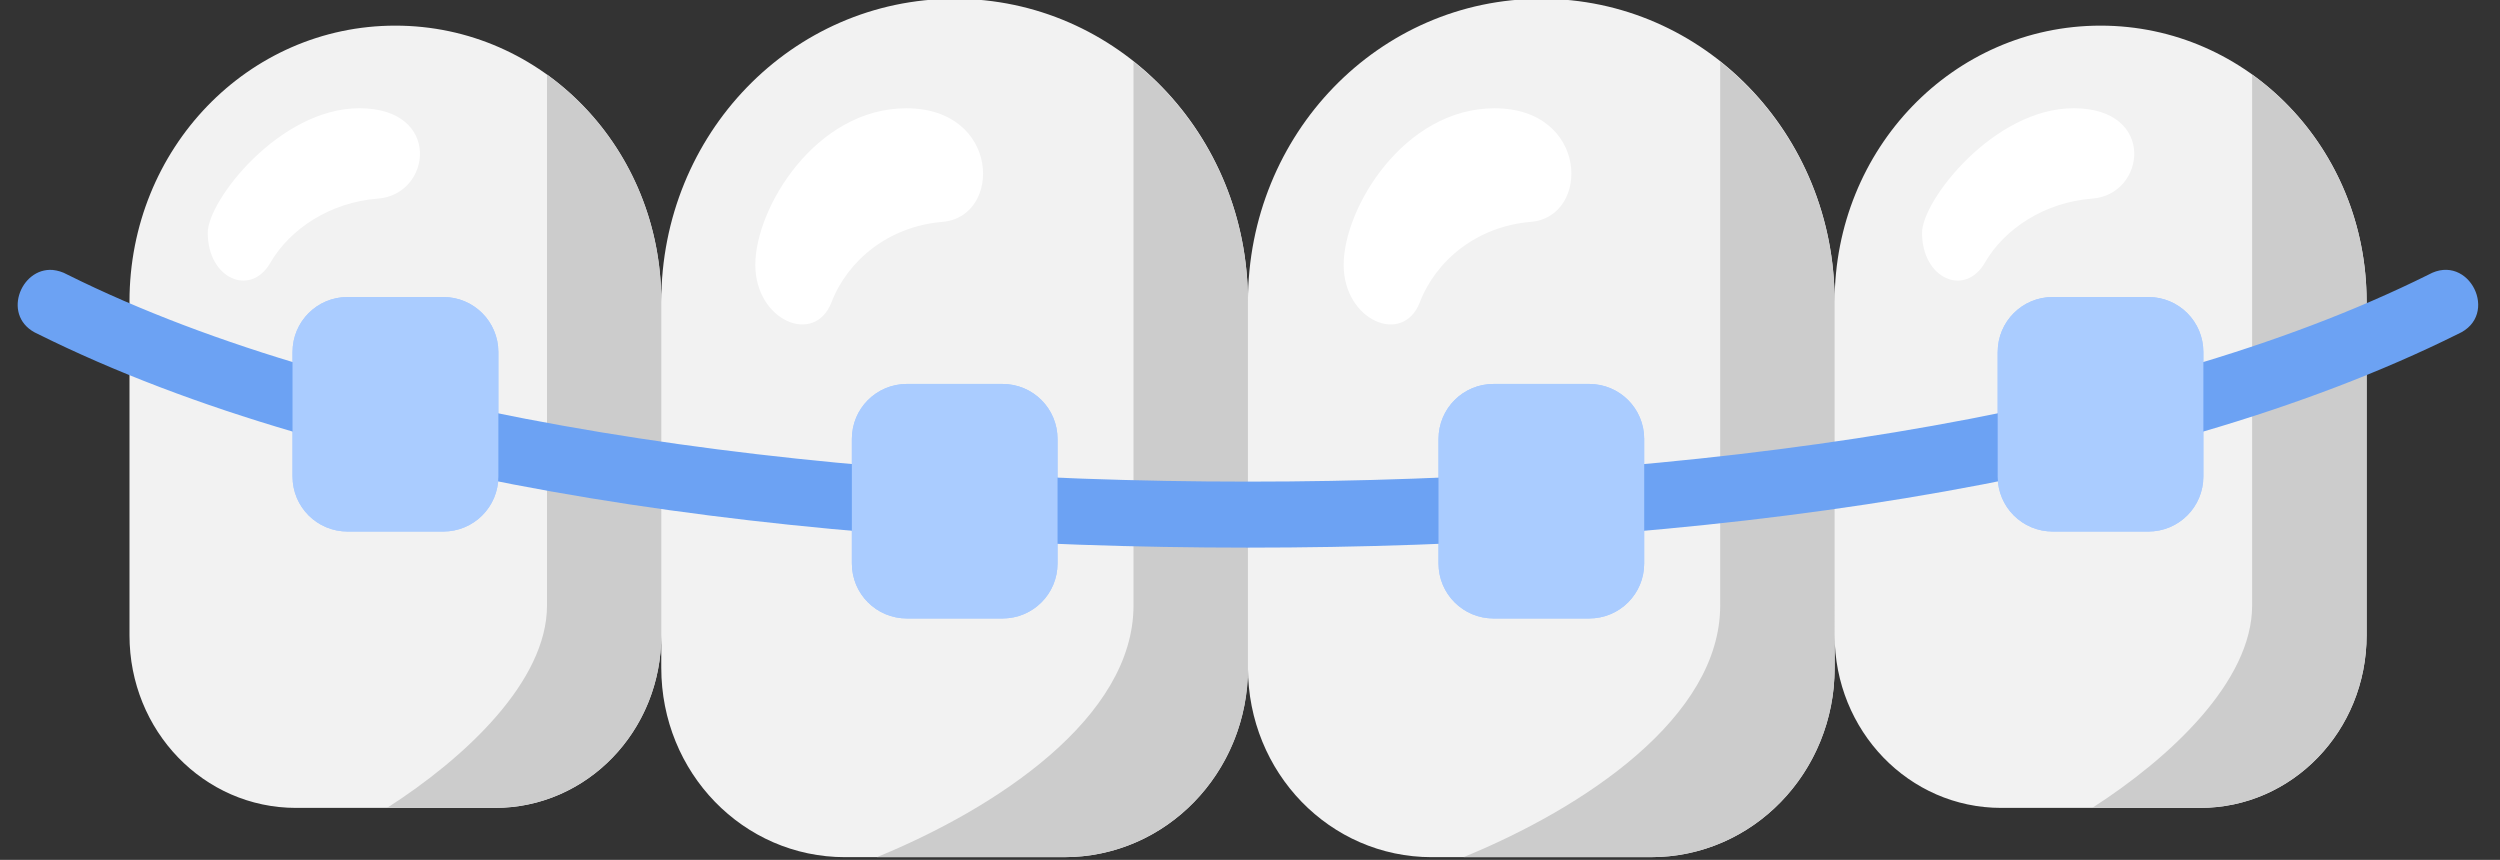 <?xml version="1.0" encoding="UTF-8"?><svg xmlns="http://www.w3.org/2000/svg" xmlns:xlink="http://www.w3.org/1999/xlink" height="27.0" preserveAspectRatio="xMidYMid meet" version="1.0" viewBox="6.0 31.6 78.5 27.0" width="78.5" zoomAndPan="magnify"><rect x="6.0" y="31.6" width="78.5" height="27.0" fill="#333333" stroke="none"/><g id="change1_1"><path clip-rule="evenodd" d="M35.977,31.561c-5.104,0-9.213,4.24-9.213,9.506 c0-4.801-3.725-8.662-8.35-8.662s-8.348,3.86-8.348,8.662v10.48c0,3.005,2.332,5.421,5.229,5.421h6.244 c2.896,0,5.225-2.416,5.225-5.421v1.02c0,3.297,2.572,5.948,5.771,5.948h6.885c3.193,0,5.766-2.651,5.766-5.948 c0,3.297,2.572,5.948,5.771,5.948h6.885c3.193,0,5.766-2.651,5.766-5.948v-1.02c0,3.005,2.334,5.421,5.229,5.421h6.246 c2.895,0,5.229-2.416,5.229-5.421v-10.48c0-4.801-3.725-8.662-8.354-8.662c-4.625,0-8.35,3.86-8.35,8.662 c0-5.266-4.104-9.506-9.209-9.506c-5.104,0-9.213,4.24-9.213,9.506C45.186,35.801,41.082,31.561,35.977,31.561z" fill="#F2F2F2" fill-rule="evenodd"/></g><g id="change2_1"><path d="M41.592,33.536v17.077c0,3.516-4.281,6.354-8.057,7.901h5.885c2.994,0,5.443-2.328,5.74-5.339 c0.016-0.197,0.025-0.4,0.025-0.609v-11.5C45.186,37.989,43.779,35.27,41.592,33.536z" fill="#CCC"/></g><g id="change2_2"><path d="M60.014,33.536v17.077c0,3.516-4.281,6.354-8.057,7.901h5.885c2.979,0,5.416-2.307,5.734-5.292 c0-0.004-0.006-0.004,0-0.009c0.016-0.205,0.031-0.407,0.031-0.609V41.025C63.592,37.962,62.191,35.265,60.014,33.536z" fill="#CCC"/></g><g id="change2_3"><path d="M76.717,33.942v16.671c0,2.381-2.578,4.787-5.021,6.354h3.387c2.895,0,5.229-2.416,5.229-5.421v-10.48 C80.311,38.104,78.889,35.503,76.717,33.942z" fill="#CCC"/></g><g id="change2_4"><path d="M23.176,33.942v16.671c0,2.381-2.574,4.787-5.021,6.354h3.385c2.715,0,4.934-2.125,5.199-4.864 c0.004-0.048,0.004-0.089,0.01-0.136c0.006-0.14,0.016-0.281,0.016-0.421v-10.48c0-0.02,0-0.037,0-0.058 C26.748,38.072,25.332,35.494,23.176,33.942z" fill="#CCC"/></g><g id="change3_1"><path clip-rule="evenodd" d="M34.477,43.656h3c0.959,0,1.73,0.771,1.73,1.729v3.906 c0,0.958-0.771,1.729-1.73,1.729h-3c-0.957,0-1.729-0.771-1.729-1.729v-3.906C32.748,44.426,33.52,43.656,34.477,43.656z" fill="#ACF" fill-rule="evenodd"/></g><g id="change3_2"><path clip-rule="evenodd" d="M52.898,43.656h3c0.959,0,1.73,0.771,1.73,1.729v3.906 c0,0.958-0.771,1.729-1.73,1.729h-3c-0.957,0-1.729-0.771-1.729-1.729v-3.906C51.17,44.426,51.941,43.656,52.898,43.656z" fill="#ACF" fill-rule="evenodd"/></g><g id="change3_3"><path clip-rule="evenodd" d="M70.457,40.926h3c0.957,0,1.729,0.771,1.729,1.729v3.905 c0,0.959-0.771,1.73-1.729,1.73h-3c-0.959,0-1.73-0.771-1.73-1.73v-3.905C68.727,41.697,69.498,40.926,70.457,40.926z" fill="#ACF" fill-rule="evenodd"/></g><g id="change3_4"><path clip-rule="evenodd" d="M19.92,40.926h-3.006c-0.957,0-1.729,0.771-1.729,1.729v3.905 c0,0.959,0.771,1.73,1.729,1.73h3.006c0.953,0,1.729-0.771,1.729-1.73v-3.905C21.648,41.697,20.873,40.926,19.92,40.926z" fill="#ACF" fill-rule="evenodd"/></g><g id="change4_1"><path clip-rule="evenodd" d="M7.66,40.077c-1.027-0.088-1.637,1.5-0.469,2.011 c9.65,4.801,23.932,6.708,37.994,6.708s28.344-1.907,37.994-6.708c1.334-0.584,0.35-2.573-0.922-1.865 c-9.109,4.532-23.203,6.5-37.072,6.5s-27.963-1.968-37.068-6.5C7.957,40.134,7.805,40.093,7.66,40.077z" fill="#6CA2F3" fill-rule="evenodd"/></g><g id="change3_5"><path clip-rule="evenodd" d="M34.477,43.656h3c0.959,0,1.73,0.771,1.73,1.729v3.906 c0,0.958-0.771,1.729-1.73,1.729h-3c-0.957,0-1.729-0.771-1.729-1.729v-3.906C32.748,44.426,33.52,43.656,34.477,43.656z" fill="#ACF" fill-rule="evenodd"/></g><g id="change3_6"><path clip-rule="evenodd" d="M52.898,43.656h3c0.959,0,1.73,0.771,1.73,1.729v3.906 c0,0.958-0.771,1.729-1.73,1.729h-3c-0.957,0-1.729-0.771-1.729-1.729v-3.906C51.17,44.426,51.941,43.656,52.898,43.656z" fill="#ACF" fill-rule="evenodd"/></g><g id="change3_7"><path clip-rule="evenodd" d="M70.457,40.926h3c0.957,0,1.729,0.771,1.729,1.729v3.905 c0,0.959-0.771,1.73-1.729,1.73h-3c-0.959,0-1.73-0.771-1.73-1.73v-3.905C68.727,41.697,69.498,40.926,70.457,40.926z" fill="#ACF" fill-rule="evenodd"/></g><g id="change3_8"><path clip-rule="evenodd" d="M19.92,40.926h-3.006c-0.957,0-1.729,0.771-1.729,1.729v3.905 c0,0.959,0.771,1.73,1.729,1.73h3.006c0.953,0,1.729-0.771,1.729-1.73v-3.905C21.648,41.697,20.873,40.926,19.92,40.926z" fill="#ACF" fill-rule="evenodd"/></g><g id="change5_1"><path d="M12.523,38.91c0-1.016,2.256-3.911,4.762-3.911c2.609,0,2.266,2.713,0.582,2.837 c-1.51,0.115-2.77,0.964-3.375,2.011C13.867,40.937,12.523,40.353,12.523,38.91z" fill="#FFF"/></g><g id="change5_2"><path d="M29.717,39.916c0-1.792,1.9-4.916,4.74-4.916c2.957,0,3.02,3.411,1.135,3.567 c-1.693,0.141-2.979,1.213-3.484,2.527C31.576,42.462,29.717,41.67,29.717,39.916z" fill="#FFF"/></g><g id="change5_3"><path d="M48.191,39.916c0-1.792,1.9-4.916,4.738-4.916c2.959,0,3.021,3.411,1.137,3.567 c-1.693,0.141-2.98,1.213-3.484,2.527C50.051,42.462,48.191,41.67,48.191,39.916z" fill="#FFF"/></g><g id="change5_4"><path d="M66.352,38.91c0-1.016,2.256-3.911,4.762-3.911c2.609,0,2.266,2.713,0.582,2.837 c-1.51,0.115-2.77,0.964-3.369,2.011C67.695,40.937,66.352,40.353,66.352,38.91z" fill="#FFF"/></g></svg>